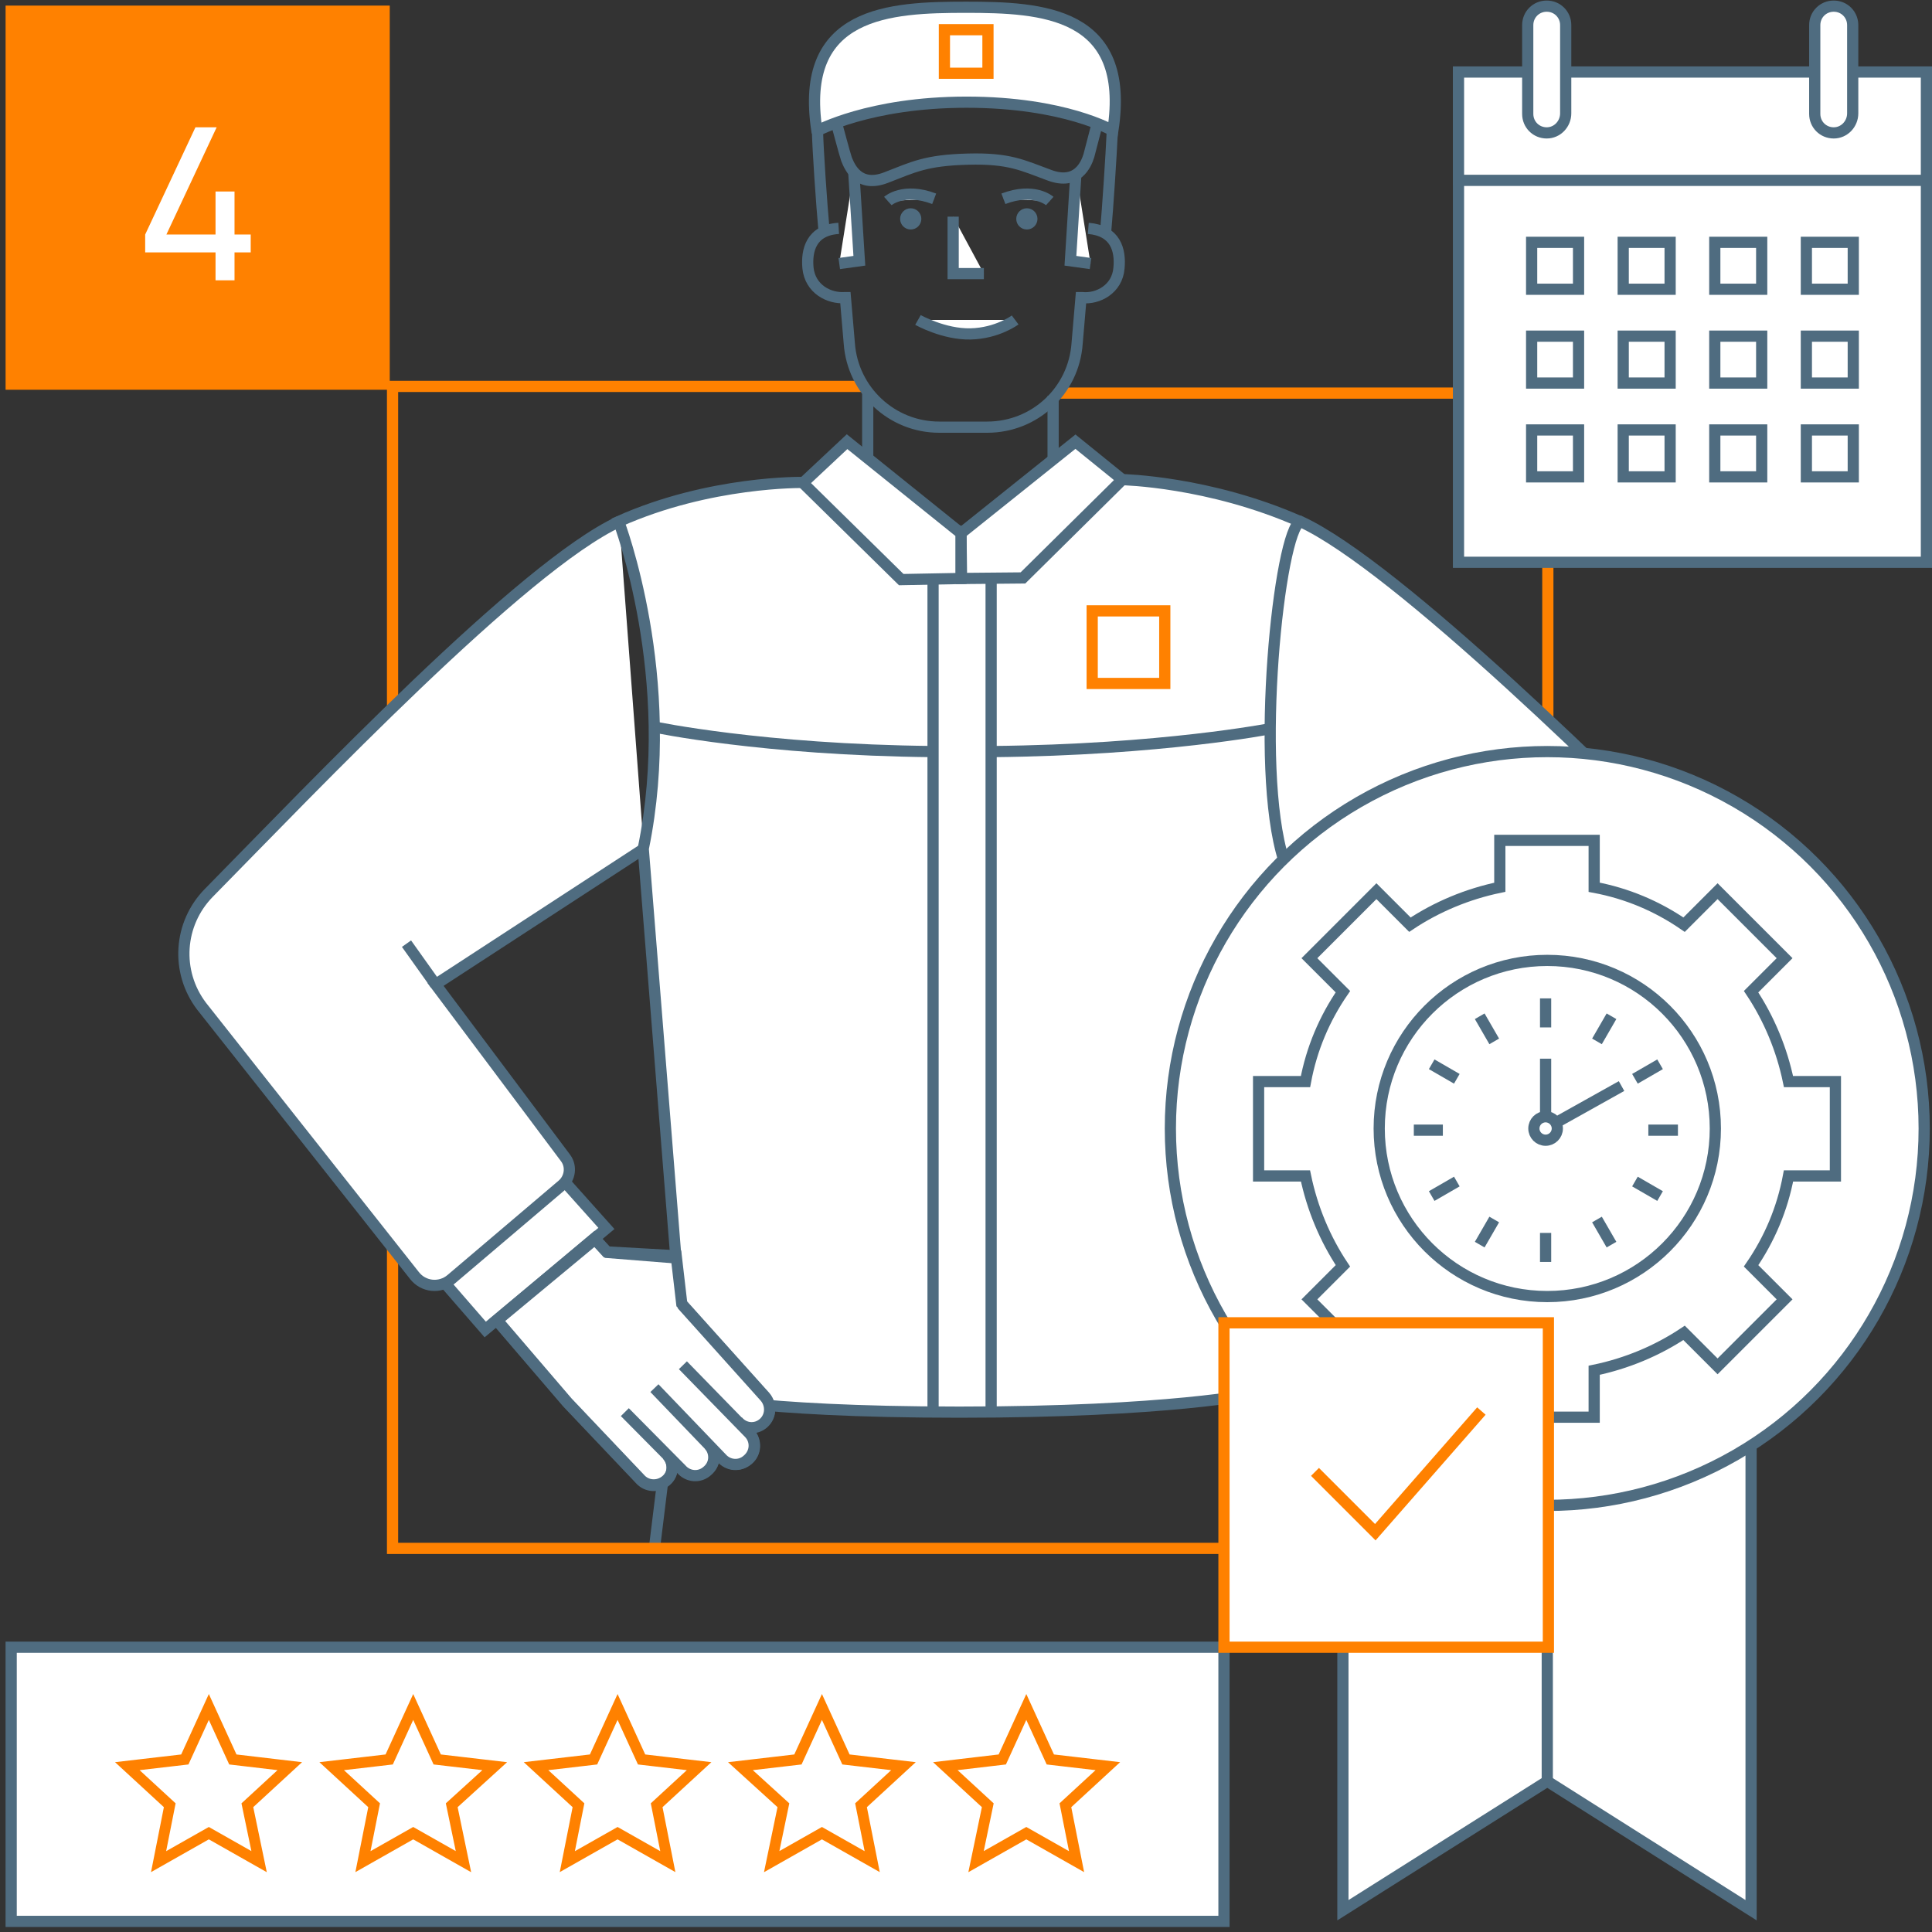 <?xml version="1.0" encoding="utf-8"?>
<!-- Generator: Adobe Illustrator 24.0.1, SVG Export Plug-In . SVG Version: 6.00 Build 0)  -->
<svg version="1.1" id="Layer_1" xmlns="http://www.w3.org/2000/svg" xmlns:xlink="http://www.w3.org/1999/xlink" x="0px" y="0px"
	 viewBox="0 0 346 346" style="enable-background:new 0 0 346 346;" xml:space="preserve">
<rect x="0" y="0" width="346" height="346" fill="#333333" stroke="none"/>
<style type="text/css">
	.st0{fill:#FFFFFF;stroke:#4F6C80;stroke-width:2;stroke-miterlimit:10;}
	.st1{fill:#FF8100;}
	.st2{fill:none;stroke:#FF8100;stroke-width:2;stroke-miterlimit:10;}
	.st3{fill:#FFFFFF;}
	.st4{fill:#FFFFFF;stroke:#FF8100;stroke-width:2;stroke-miterlimit:10;}
	.st5{fill:none;stroke:#4F6C80;stroke-width:2;stroke-miterlimit:10;}
	.st6{fill:#4F6C80;}
	.st7{fill:#FFFFFF;stroke:#4F6C80;stroke-width:2;stroke-linejoin:round;stroke-miterlimit:10;}
	.st8{fill:#FFFFFF;stroke:#4F6C80;stroke-width:2.006;stroke-miterlimit:10;}
	.st9{fill:none;stroke:#FF8100;stroke-width:2.006;stroke-miterlimit:10;}
	.st10{fill:#FFFFFF;stroke:#FF8100;stroke-width:1.929;stroke-miterlimit:10;}
	.st11{fill:#FFFFFF;stroke:#FF8100;stroke-width:2.006;stroke-miterlimit:10;}
	.st12{fill:none;stroke:#4F6C80;stroke-width:2.006;stroke-miterlimit:10;}
</style>
<g>
	<g>
		<line class="st8" x1="117.2" y1="277.3" x2="118.8" y2="264.3"/>
		<polyline class="st9" points="189.5,70.4 277.2,70.4 277.2,134.4 		"/>
		<polyline class="st9" points="70.3,222.2 70.3,277.3 219.2,277.3 		"/>
		<polyline class="st9" points="70.3,128.2 70.3,69.2 154.6,69.2 		"/>
		<line class="st10" x1="269.6" y1="263.2" x2="269.6" y2="225.6"/>
		<g>
			<g>
				<g>
					<polyline class="st8" points="100.1,210.5 108.6,220 86.9,238.1 79.6,229.7 					"/>
				</g>
				<path class="st8" d="M110.9,93.4C93.6,101.4,56,141,37.4,159.9c-5.4,5.5-6,14.1-1.3,20.3l38.1,48.2c1.6,2.1,4.6,2.4,6.6,0.7
					l19.9-16.9c1.4-1.2,1.7-3.3,0.6-4.8L78,176.3l37.3-24.3"/>
				<path class="st8" d="M224.7,249.6c0,0-15.3,3.3-52.9,3.3s-48.8-3.2-48.8-3.2l-7.8-97.7c6.3-30.6-4.4-58.6-4.4-58.6
					c16.3-7.3,33-7,33-7l28.6,8.9l28.6-9.4c0,0,15.5,0.3,31.8,7.5"/>
				<line class="st8" x1="188.6" y1="83.7" x2="188.6" y2="70.9"/>
				<line class="st8" x1="155.4" y1="70" x2="155.4" y2="83.7"/>
				<polyline class="st8" points="152.9,30.8 153.9,46.7 150.3,47.2 				"/>
				<path class="st8" d="M147.6,41.6c-0.5-5.5-1.1-14.5-1.2-18.1"/>
				<path class="st8" d="M159,36c0,0,2.8-2.5,8.3-0.4"/>
				<polyline class="st8" points="170.7,38.8 170.7,49 176.2,49 				"/>
				<path class="st8" d="M181.8,57.3c0,0-3.2,2.4-8,2.5s-9.4-2.5-9.4-2.5"/>
				<path class="st8" d="M173.1,18.3c17.6,0,26.2,5.1,26.2,5.1C202.6,2.1,186.6,1.3,173,1.3c-13.6,0-30,0.7-26.7,22.1
					C146.4,23.5,155.5,18.3,173.1,18.3z"/>
				
					<rect x="169.1" y="5.3" transform="matrix(-1 -4.456891e-11 4.456891e-11 -1 346.033 18.417)" class="st11" width="7.8" height="7.8"/>
				<path class="st12" d="M196.7,21.3c-0.4,1.7-1.4,5.4-1.7,6.6c-0.5,1.6-2.1,5.3-7,3.5c-4.9-1.8-7.2-3.1-14.7-2.9
					c-7.5,0.2-9.7,1.4-14.6,3.3c-4.9,1.9-6.5-1.8-7.1-3.3c-0.4-1.2-1.5-5.4-2-7.2"/>
				<g>
					<path class="st12" d="M150.2,40.9c-4.9,0.3-5.8,3.9-5.5,7.1c0.4,3.8,3.8,5.5,6.6,5.3h0.1l0.7,8.2c0.6,8.4,7.6,15,16.1,15h8.6
						c8.5,0,15.5-6.5,16.1-15l0.7-8.2h0.2c2.8,0.3,6.3-1.5,6.6-5.3c0.3-3.2-0.6-6.7-5.5-7.1"/>
				</g>
				<g>
					<path class="st8" d="M106.4,221.8l2.2,2.4l12.5,0.7l1,8.6l14.9,16.6c1.2,1.4,1.1,3.5-0.3,4.7c-1.4,1.2-3.4,1-4.6-0.4l0,0
						l2.2,2.3c1.2,1.4,1.1,3.5-0.3,4.7c-1.4,1.2-3.5,1.1-4.7-0.3l-1.8-1.9l-0.1,0c0.8,1.4,0.6,3.1-0.7,4.1c-1.4,1.2-3.5,1.1-4.7-0.3
						l-2.5-2.5c1.2,1.4,1.2,3.4-0.2,4.6c-1.4,1.2-3.5,1.1-4.7-0.3l-13-13.7l-12.6-14.7L106.4,221.8z"/>
					<g>
						<path class="st8" d="M122.1,233.6l14.9,16.6c1.2,1.4,1.1,3.5-0.3,4.7c-1.4,1.2-3.4,1-4.6-0.4"/>
						<path class="st12" d="M119.5,260.6c1.2,1.4,1.2,3.4-0.2,4.6c-1.4,1.2-3.5,1.1-4.7-0.3l-13-13.7l-12.6-14.7l17.6-14.6l2.2,2.4
							l12.5,1"/>
						<path class="st8" d="M111.9,252.9l10.1,10.2c1.2,1.4,3.3,1.6,4.7,0.3h0c1.4-1.2,1.5-3.2,0.3-4.6"/>
						<path class="st8" d="M117.2,248.6l12,12.5c1.2,1.4,3.3,1.6,4.7,0.3v0c1.4-1.2,1.6-3.3,0.3-4.7l-11.9-12.2"/>
					</g>
					<line class="st8" x1="72.8" y1="169" x2="78" y2="176.3"/>
				</g>
				<g>
					<polyline class="st8" points="246.3,210.5 237.8,220 259.5,238.1 266.9,229.7 					"/>
				</g>
				<path class="st8" d="M229.9,154c-5.3-16.7-0.8-59.2,3-60.6c17.2,7.9,57.5,47.6,76.1,66.5c5.4,5.5,6,14.1,1.3,20.3"/>
				<polygon class="st8" points="172.1,95.5 172.2,103.6 183.2,103.5 201,85.9 192.6,79.1 				"/>
				<polygon class="st8" points="172.1,95.5 172.1,103.6 161.4,103.8 143.8,86.5 151.7,79.1 				"/>
				<line class="st8" x1="177.5" y1="103.6" x2="177.5" y2="252.8"/>
				<line class="st8" x1="167.1" y1="103.6" x2="167.1" y2="252.9"/>
				<path class="st8" d="M167.1,134.6c-30.6-0.3-49.9-4.4-49.9-4.4"/>
				<path class="st8" d="M227.5,130.5c0,0-19.4,3.8-49.8,4.1"/>
			</g>
			<rect x="195.6" y="109.4" class="st11" width="13" height="13"/>
			<circle class="st6" cx="163.1" cy="39.2" r="1.9"/>
			<path class="st8" d="M188,36c0,0-2.8-2.5-8.3-0.4"/>
			<circle class="st6" cx="183.9" cy="39.2" r="1.9"/>
			<polyline class="st8" points="192.7,30.8 191.7,46.7 195.3,47.2 			"/>
			<path class="st8" d="M198,41.6c0.4-4.5,1-13.7,1.2-18.1"/>
		</g>
		<g>
			<polygon class="st8" points="277.1,319 240.5,342.1 240.5,254.1 313.6,254.1 313.6,342.1 			"/>
			<circle class="st8" cx="277.1" cy="202.1" r="67.5"/>
			<g>
				<path class="st8" d="M225.4,210.6v-16.9h8.4c1.1-5.9,3.4-11.3,6.7-16.1l-6-6l12-12l6,6c4.8-3.2,10.3-5.5,16.1-6.7v-8.4h16.9v8.4
					c5.9,1.1,11.3,3.4,16.1,6.7l6-6l12,12l-6,6c3.2,4.8,5.5,10.3,6.7,16.1h8.4v16.9h-8.4c-1.1,5.9-3.4,11.3-6.7,16.1l6,6l-12,12
					l-6-6c-4.8,3.2-10.3,5.5-16.1,6.7v8.4h-16.9v-8.4c-5.9-1.1-11.3-3.4-16.1-6.7l-6,6l-12-12l6-6c-3.2-4.8-5.5-10.3-6.7-16.1H225.4
					z"/>
			</g>
			<g>
				<g>
					<g>
						<circle class="st8" cx="277.1" cy="202.1" r="30.1"/>
					</g>
				</g>
				<g>
					<g>
						<g>
							<g>
								<line class="st8" x1="276.8" y1="178.8" x2="276.8" y2="184"/>
							</g>
						</g>
						<g>
							<g>
								<line class="st8" x1="276.8" y1="220.8" x2="276.8" y2="226"/>
							</g>
						</g>
					</g>
					<g>
						<g>
							<g>
								<line class="st8" x1="288.6" y1="182" x2="286" y2="186.5"/>
							</g>
						</g>
						<g>
							<g>
								<line class="st8" x1="267.6" y1="218.4" x2="265" y2="222.9"/>
							</g>
						</g>
					</g>
					<g>
						<g>
							<g>
								<line class="st8" x1="297.3" y1="190.6" x2="292.8" y2="193.2"/>
							</g>
						</g>
						<g>
							<g>
								<line class="st8" x1="260.9" y1="211.6" x2="256.4" y2="214.2"/>
							</g>
						</g>
					</g>
					<g>
						<g>
							<g>
								<line class="st8" x1="300.5" y1="202.4" x2="295.2" y2="202.4"/>
							</g>
						</g>
						<g>
							<g>
								<line class="st8" x1="258.4" y1="202.4" x2="253.2" y2="202.4"/>
							</g>
						</g>
					</g>
					<g>
						<g>
							<g>
								<line class="st8" x1="297.3" y1="214.2" x2="292.8" y2="211.6"/>
							</g>
						</g>
						<g>
							<g>
								<line class="st8" x1="260.9" y1="193.2" x2="256.4" y2="190.6"/>
							</g>
						</g>
					</g>
					<g>
						<g>
							<g>
								<line class="st8" x1="288.6" y1="222.9" x2="286" y2="218.4"/>
							</g>
						</g>
						<g>
							<g>
								<line class="st8" x1="267.6" y1="186.5" x2="265" y2="182"/>
							</g>
						</g>
					</g>
				</g>
				<polyline class="st8" points="276.8,189.6 276.8,202.1 290.4,194.5 				"/>
				<circle class="st8" cx="276.8" cy="202.1" r="2.1"/>
			</g>
			<line class="st8" x1="277.1" y1="319" x2="277.1" y2="295.8"/>
		</g>
		<g>
			<rect x="2" y="295" class="st8" width="217.2" height="49.1"/>
			<polygon class="st10" points="37.4,305.7 41.7,315.1 51.9,316.3 44.3,323.3 46.4,333.4 37.4,328.3 28.4,333.4 30.4,323.3 
				22.8,316.3 33.1,315.1 			"/>
			<polygon class="st10" points="74,305.7 78.3,315.1 88.6,316.3 80.9,323.3 83,333.4 74,328.3 65,333.4 67,323.3 59.4,316.3 
				69.7,315.1 			"/>
			<polygon class="st10" points="110.6,305.7 114.9,315.1 125.2,316.3 117.6,323.3 119.6,333.4 110.6,328.3 101.6,333.4 
				103.6,323.3 96,316.3 106.3,315.1 			"/>
			<polygon class="st10" points="147.2,305.7 151.5,315.1 161.8,316.3 154.2,323.3 156.2,333.4 147.2,328.3 138.2,333.4 
				140.3,323.3 132.6,316.3 142.9,315.1 			"/>
			<polygon class="st10" points="183.8,305.7 188.1,315.1 198.4,316.3 190.8,323.3 192.8,333.4 183.8,328.3 174.8,333.4 
				176.9,323.3 169.3,316.3 179.5,315.1 			"/>
		</g>
		<rect x="219.2" y="236.9" class="st11" width="58.1" height="58.1"/>
		<polyline class="st11" points="265.3,252.7 246.3,274.4 235.5,263.6 		"/>
		<g>
			<g>
				<g>
					<g>
						<g>
							<g>
								<g>
									<rect x="261.2" y="12.9" class="st8" width="83.8" height="87.8"/>
									<rect x="261.2" y="12.9" class="st8" width="83.8" height="19.4"/>
								</g>
							</g>
							<g>
								<path class="st8" d="M277,23.8c-1.9,0-3.4-1.5-3.4-3.4V4.5c0-1.9,1.5-3.4,3.4-3.4c1.9,0,3.4,1.5,3.4,3.4v15.8
									C280.4,22.2,278.9,23.8,277,23.8z"/>
							</g>
							<g>
								<path class="st8" d="M328.4,23.8c-1.9,0-3.4-1.5-3.4-3.4V4.5c0-1.9,1.5-3.4,3.4-3.4c1.9,0,3.4,1.5,3.4,3.4v15.8
									C331.8,22.2,330.3,23.8,328.4,23.8z"/>
							</g>
						</g>
					</g>
					<g>
						<g>
							<rect x="274.3" y="60.2" class="st8" width="8.4" height="8.4"/>
							<rect x="290.7" y="60.2" class="st8" width="8.4" height="8.4"/>
							<rect x="307.1" y="60.2" class="st8" width="8.4" height="8.4"/>
							<rect x="323.5" y="60.2" class="st8" width="8.4" height="8.4"/>
						</g>
						<g>
							<rect x="274.3" y="77" class="st8" width="8.4" height="8.4"/>
							<g>
								<rect x="274.3" y="43.4" class="st8" width="8.4" height="8.4"/>
								<rect x="290.7" y="43.4" class="st8" width="8.4" height="8.4"/>
								<rect x="307.1" y="43.4" class="st8" width="8.4" height="8.4"/>
								<rect x="323.5" y="43.4" class="st8" width="8.4" height="8.4"/>
							</g>
							<rect x="290.7" y="77" class="st8" width="8.4" height="8.4"/>
							<rect x="307.1" y="77" class="st8" width="8.4" height="8.4"/>
							<rect x="323.5" y="77" class="st8" width="8.4" height="8.4"/>
						</g>
					</g>
				</g>
			</g>
		</g>
	</g>
	<g>
		<rect x="1" y="1" class="st1" width="68.8" height="68.8"/>
		<g>
			<g>
				<path class="st3" d="M38.6,50.2v-5H26V42L35,22.8h3.8L29.8,42h8.8v-7.7H42V42h2.9v3.2H42v5H38.6z"/>
			</g>
		</g>
	</g>
</g>
</svg>
